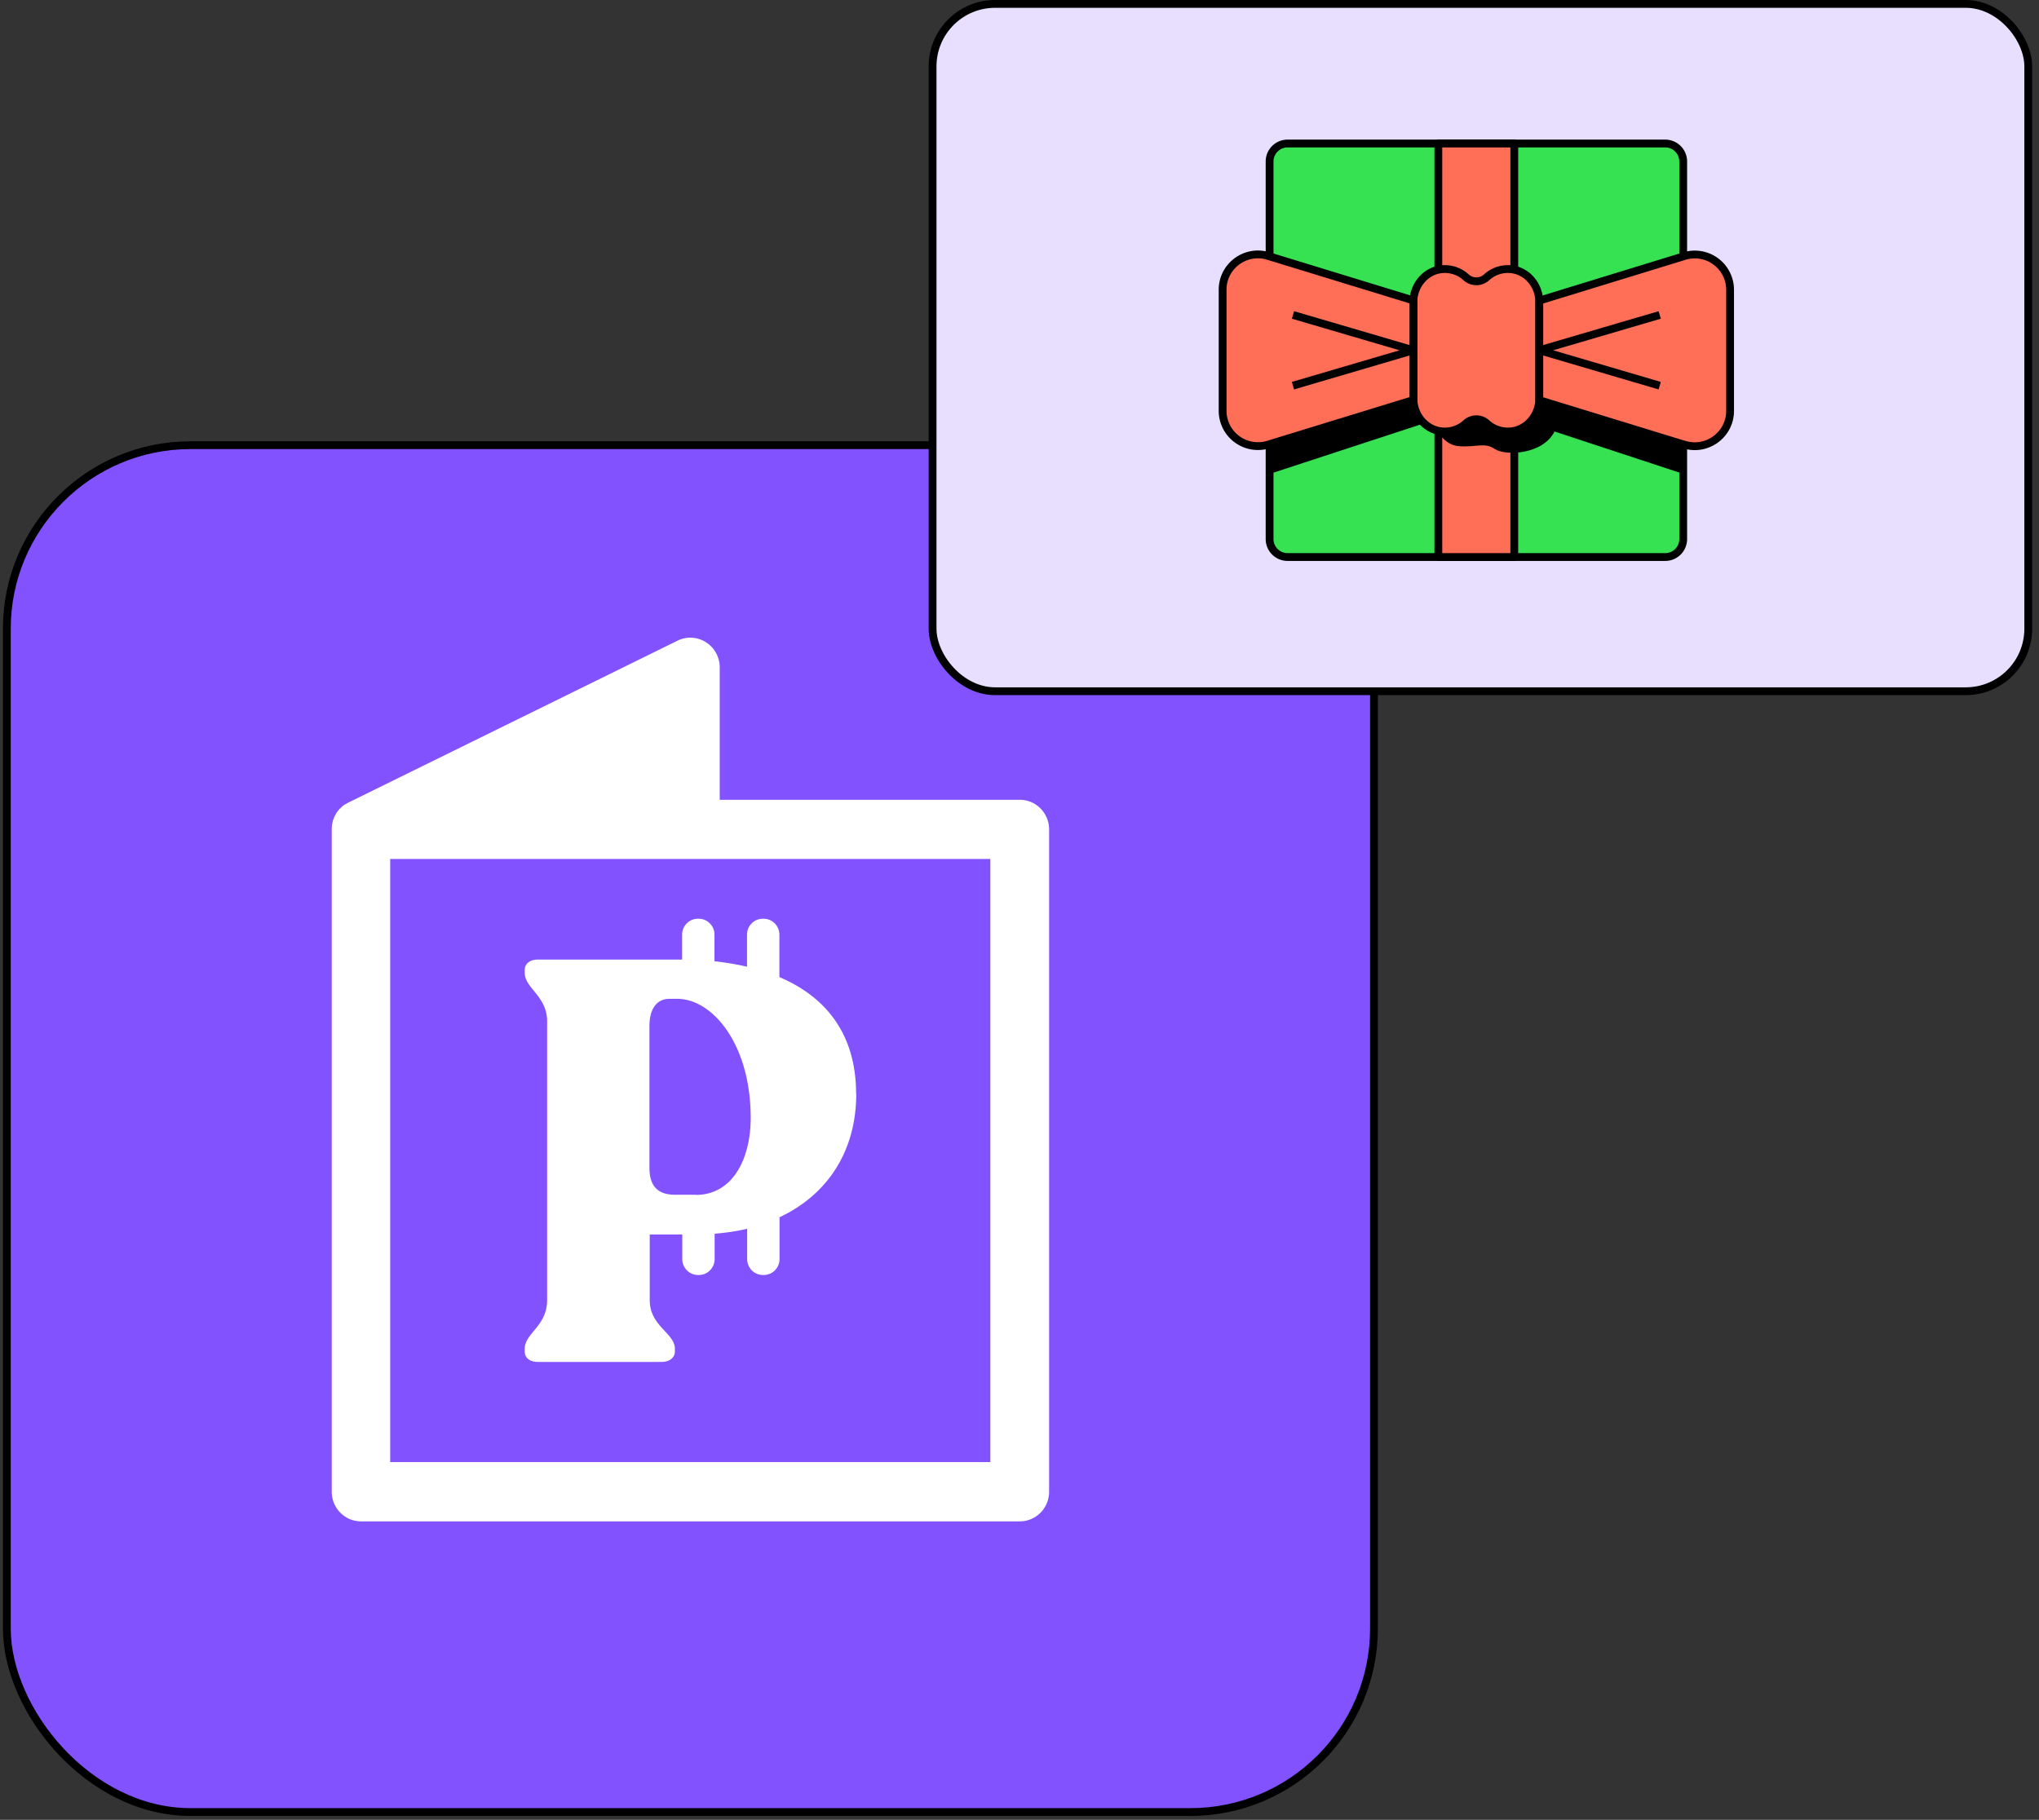 <svg xmlns="http://www.w3.org/2000/svg" width="261" height="233" fill="none" xmlns:v="https://vecta.io/nano"><rect width="100%" height="100%" fill="#333333" stroke="none"/><style><![CDATA[.B{stroke-miterlimit:10}.C{fill:#ff6f57}.D{stroke-linejoin:round}]]></style><rect x=".875" y="57" width="175" height="175" rx="23.5" fill="#8252ff" stroke="#000"/><path d="M109.584 140.048c0-7.612-3.83-12.402-9.819-14.947v-5.426c0-1.133-.903-2.047-2.023-2.047h-.098c-1.119 0-2.023.914-2.023 2.047v4.095c-1.316-.299-2.71-.537-4.163-.696v-3.399c0-1.133-.903-2.047-2.023-2.047h-.098c-1.119 0-2.023.914-2.023 2.047v3.18h-.57-17.85c-1.08 0-1.728.517-1.728 1.372v.298c0 2.027 2.867 2.981 2.867 6.241v35.698c0 3.34-2.867 4.214-2.867 6.242v.298c0 .874.648 1.371 1.728 1.371h15.769c1.001 0 1.728-.517 1.728-1.371v-.298c0-2.028-3.221-2.902-3.221-6.242v-8.407h4.163v3.14c0 1.133.903 2.047 2.023 2.047h.098c1.119 0 2.023-.914 2.023-2.047v-3.24c1.453-.119 2.847-.318 4.163-.636v3.876c0 1.133.903 2.047 2.023 2.047h.098c1.119 0 2.023-.914 2.023-2.047v-5.347c6.166-2.902 9.818-8.487 9.818-15.802h-.019zm-20.502 12.92h-2.651c-2.356 0-3.299-1.232-3.299-3.478v-18.128c0-2.186.923-3.478 2.572-3.478h1.002c4.438 0 9.387 5.724 9.387 15.245 0 5.228-2.298 9.859-7.03 9.859l.02-.02zm41.436-50.568H92.127V85.446c0-1.312-.668-2.524-1.767-3.22s-2.474-.775-3.633-.199l-42.181 20.751s-.177.119-.275.159c-.079.04-.157.079-.236.139a1.79 1.79 0 0 0-.412.358.34.34 0 0 1-.098.079c-.157.159-.294.338-.432.517-.039.06-.059.119-.098.179l-.216.417c-.039.08-.059.159-.098.259-.059.139-.098.278-.118.417l-.059.259-.039.477v.159 84.793c0 2.087 1.669 3.796 3.751 3.796h84.324c2.062 0 3.75-1.689 3.75-3.796v-84.793c0-2.087-1.669-3.797-3.75-3.797h-.02zm-3.751 84.793H49.946v-77.22h76.821v77.22z" fill="#fff"/><g stroke="#000"><rect x="119.375" y=".5" width="140.25" height="88" rx="8" fill="#e8dfff"/><path d="M213.156 18.375h-48.342a2.3 2.3 0 0 0-2.301 2.3v48.343a2.3 2.3 0 0 0 2.301 2.3h48.342a2.3 2.3 0 0 0 2.3-2.3V20.675a2.3 2.3 0 0 0-2.3-2.3z" fill="#36e152" class="B"/><path d="M193.835 18.375h-9.722v52.943h9.722V18.375z" class="C D"/></g><path d="M162.513 60.677l20.828-6.823s1.005 3.083 3.363 3.267 3.276-.541 4.639.367 6.147.725 7.645-2.242l16.468 5.422v-6.91l-21.648-7.461c-.455-.097-9.278 0-9.278 0s-4.823.232-6.369.706l-8.186 2.368-7.462 5.876v5.422.01z" fill="#000"/><g stroke="#000"><g class="C D"><path d="M193.419 34.467c-1.199-.116-2.3.29-3.112 1.025a1.95 1.95 0 0 1-2.658 0c-.812-.735-1.914-1.141-3.112-1.025-2.088.213-3.615 2.097-3.615 4.194v12.371c0 2.097 1.527 3.982 3.615 4.195 1.198.116 2.3-.29 3.112-1.024a1.95 1.95 0 0 1 2.658 0c.812.734 1.913 1.14 3.112 1.024 2.087-.213 3.614-2.097 3.614-4.195V38.661c0-2.097-1.527-3.982-3.614-4.194z"/><path d="M162.347 32.775c-2.909-.889-5.847 1.285-5.847 4.32v15.502a4.52 4.52 0 0 0 5.847 4.32l18.576-5.702V38.468l-18.576-5.692z"/></g><path d="M180.922 44.847l-15.415-4.523m15.415 4.522l-15.415 4.533" class="B"/><path d="M215.611 56.928c2.909.889 5.847-1.285 5.847-4.32V37.105a4.52 4.52 0 0 0-5.847-4.32l-18.575 5.702v12.748l18.575 5.702v-.01z" class="C D"/><path d="M197.036 44.846l15.415 4.533m-15.415-4.532l15.415-4.523" class="B"/></g></svg>